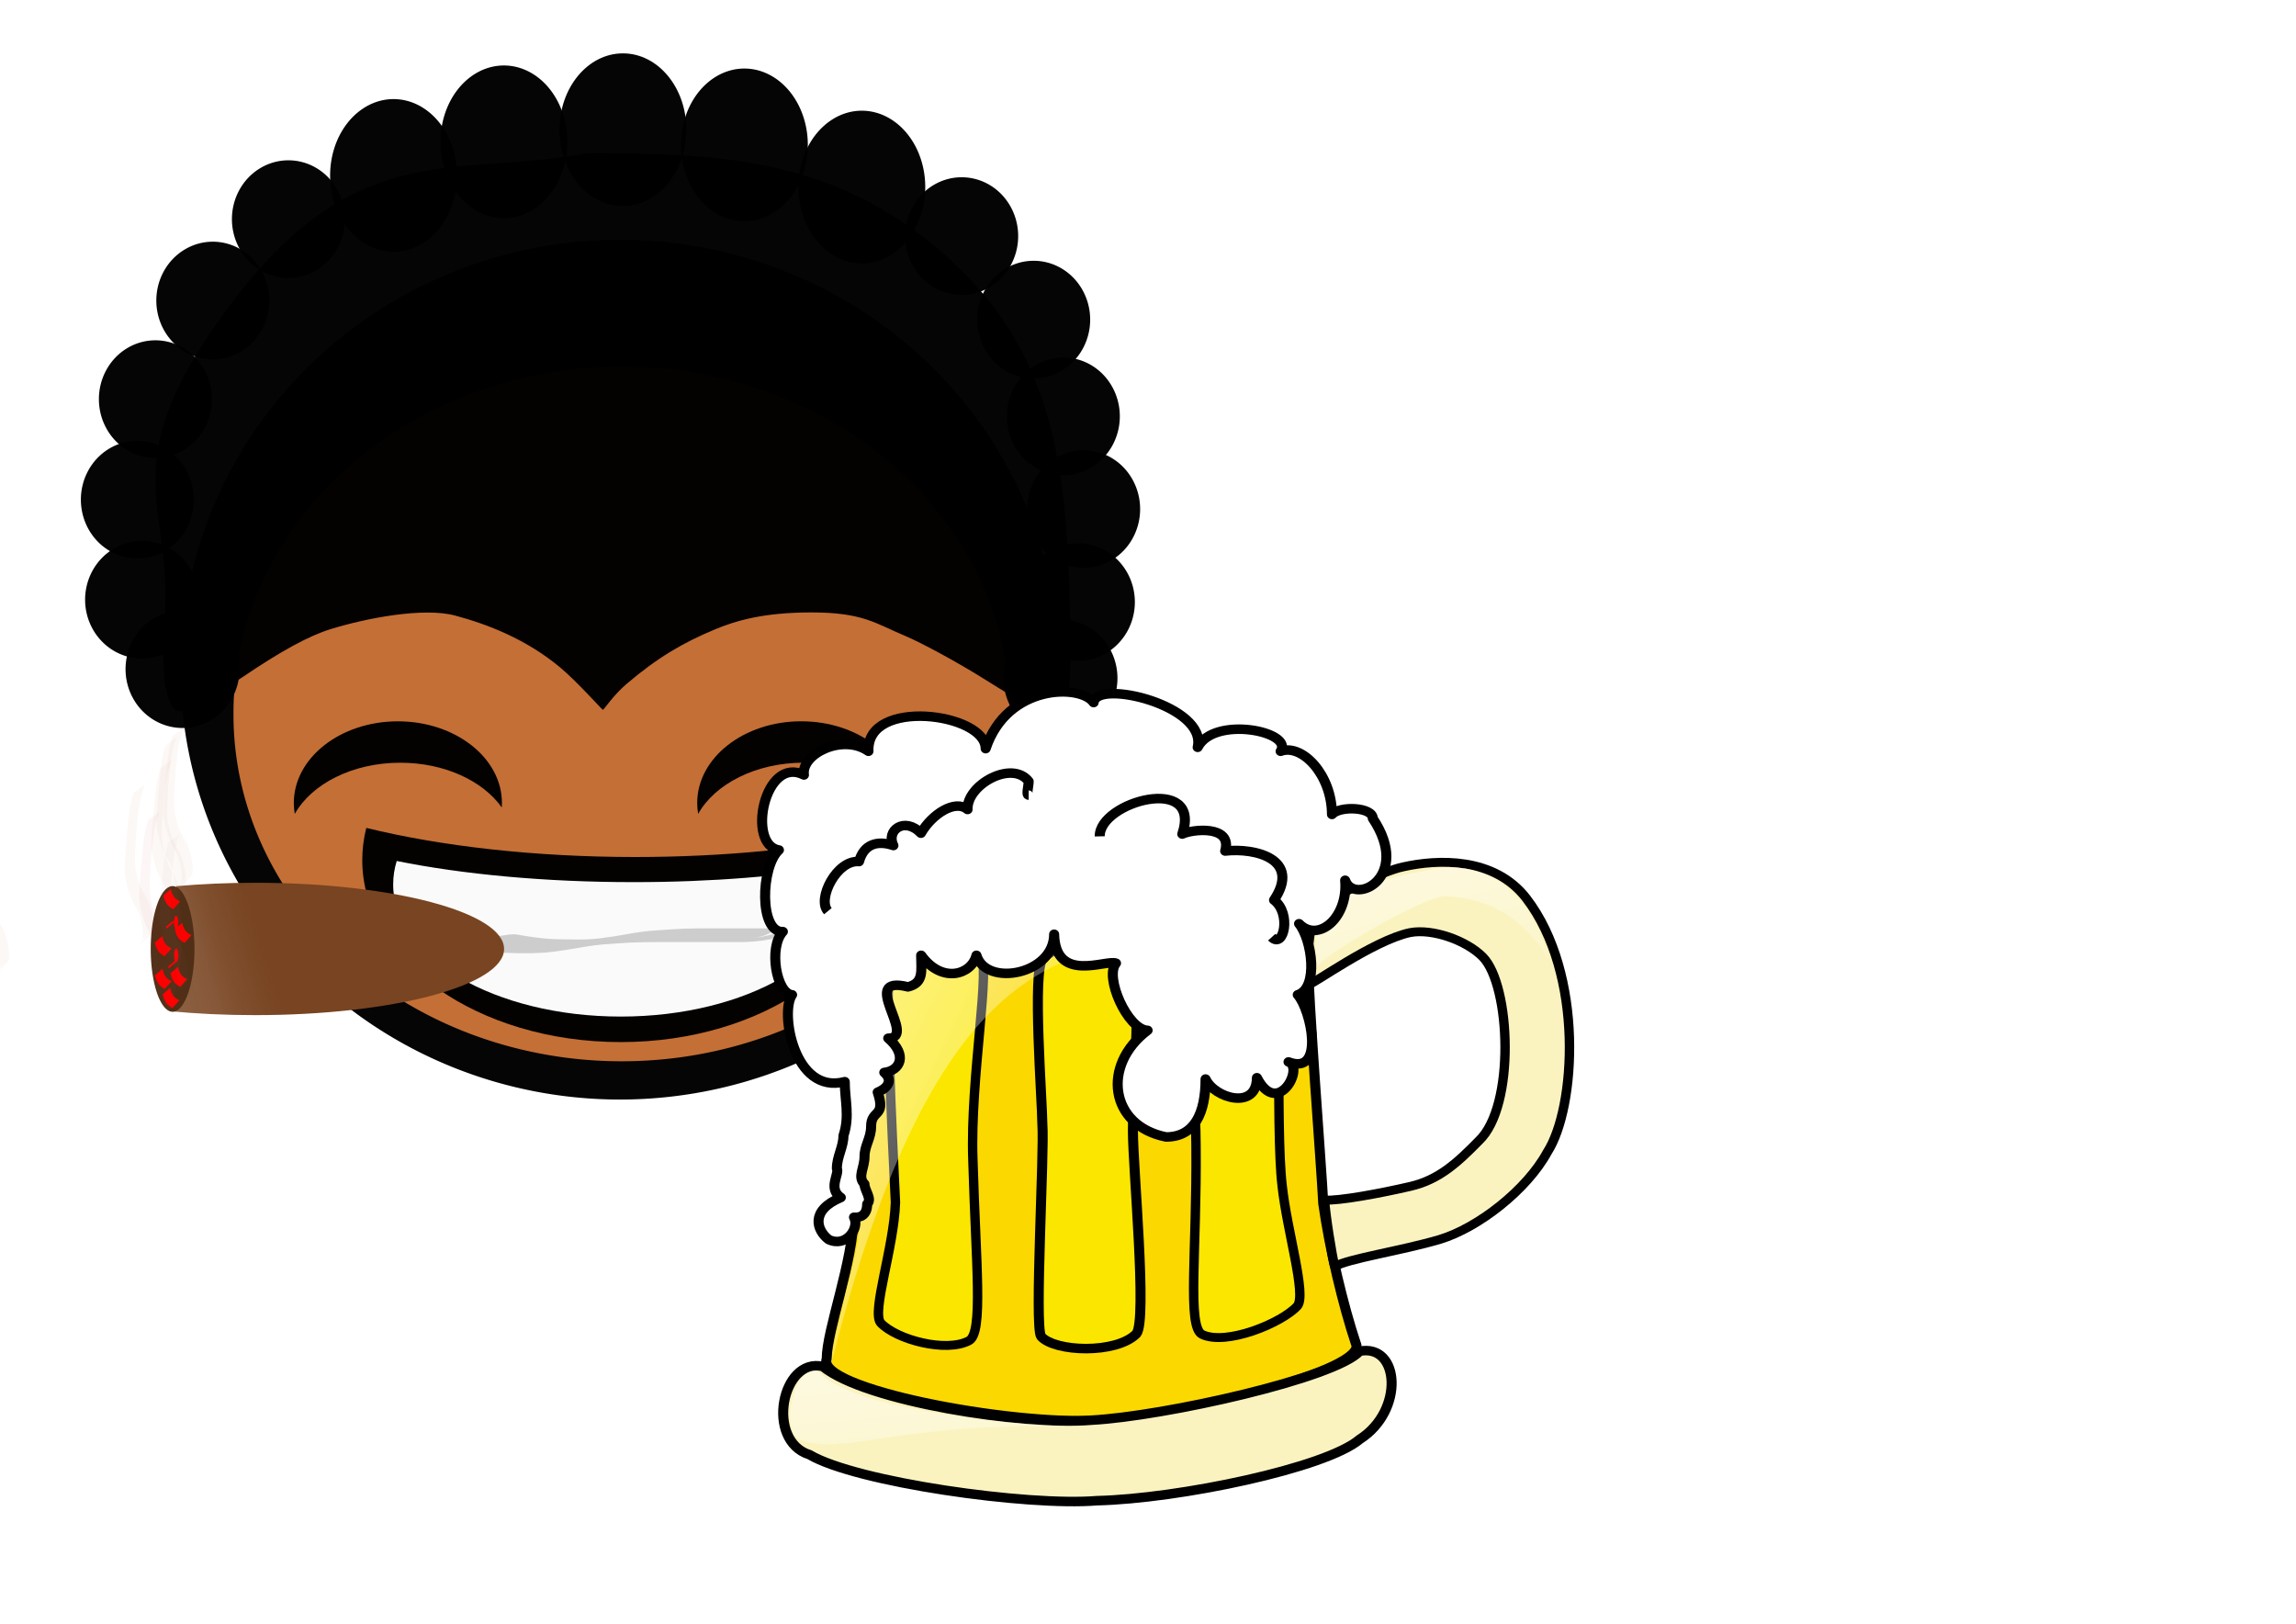 <?xml version="1.0" encoding="UTF-8" standalone="no"?>
<!-- Created with Inkscape (http://www.inkscape.org/) -->

<svg
   xmlns:dc="http://purl.org/dc/elements/1.1/"
   xmlns:cc="http://creativecommons.org/ns#"
   xmlns:rdf="http://www.w3.org/1999/02/22-rdf-syntax-ns#"
   xmlns:svg="http://www.w3.org/2000/svg"
   xmlns="http://www.w3.org/2000/svg"
   xmlns:xlink="http://www.w3.org/1999/xlink"
   xmlns:sodipodi="http://sodipodi.sourceforge.net/DTD/sodipodi-0.dtd"
   xmlns:inkscape="http://www.inkscape.org/namespaces/inkscape"
   width="1052.362"
   height="744.094"
   id="svg2"
   version="1.1"
   inkscape:version="0.47pre4 r22446"
   sodipodi:docname="Black POwer man beer and cigar.svg">
  <defs
     id="defs4">
    <linearGradient
       inkscape:collect="always"
       id="linearGradient4101">
      <stop
         style="stop-color:#784421;stop-opacity:1;"
         offset="0"
         id="stop4103" />
      <stop
         id="stop4113"
         offset="0.266"
         style="stop-color:#784421;stop-opacity:0.937;" />
      <stop
         style="stop-color:#784421;stop-opacity:0.886;"
         offset="0.399"
         id="stop4115" />
      <stop
         id="stop4111"
         offset="0.658"
         style="stop-color:#784421;stop-opacity:0.851;" />
      <stop
         id="stop4109"
         offset="0.937"
         style="stop-color:#784421;stop-opacity:0.62;" />
      <stop
         style="stop-color:#784421;stop-opacity:0;"
         offset="1"
         id="stop4105" />
    </linearGradient>
    <inkscape:perspective
       sodipodi:type="inkscape:persp3d"
       inkscape:vp_x="0 : 526.18109 : 1"
       inkscape:vp_y="0 : 1000 : 0"
       inkscape:vp_z="744.09448 : 526.18109 : 1"
       inkscape:persp3d-origin="372.04724 : 350.78739 : 1"
       id="perspective10" />
    <inkscape:perspective
       sodipodi:type="inkscape:persp3d"
       inkscape:vp_x="0 : 0.5 : 1"
       inkscape:vp_y="0 : 1000 : 0"
       inkscape:vp_z="1 : 0.5 : 1"
       inkscape:persp3d-origin="0.5 : 0.33333333 : 1"
       id="perspective4269" />
    <inkscape:perspective
       sodipodi:type="inkscape:persp3d"
       inkscape:vp_x="0 : 0.5 : 1"
       inkscape:vp_y="0 : 1000 : 0"
       inkscape:vp_z="1 : 0.5 : 1"
       inkscape:persp3d-origin="0.5 : 0.33333333 : 1"
       id="perspective4231-3" />
    <inkscape:perspective
       sodipodi:type="inkscape:persp3d"
       inkscape:vp_x="0 : 0.5 : 1"
       inkscape:vp_y="0 : 1000 : 0"
       inkscape:vp_z="1 : 0.5 : 1"
       inkscape:persp3d-origin="0.5 : 0.33333333 : 1"
       id="perspective4231" />
    <inkscape:perspective
       sodipodi:type="inkscape:persp3d"
       inkscape:vp_x="0 : 0.5 : 1"
       inkscape:vp_y="0 : 1000 : 0"
       inkscape:vp_z="1 : 0.5 : 1"
       inkscape:persp3d-origin="0.5 : 0.33333333 : 1"
       id="perspective4194" />
    <inkscape:perspective
       sodipodi:type="inkscape:persp3d"
       inkscape:vp_x="0 : 0.5 : 1"
       inkscape:vp_y="0 : 1000 : 0"
       inkscape:vp_z="1 : 0.5 : 1"
       inkscape:persp3d-origin="0.5 : 0.33333333 : 1"
       id="perspective4153-0" />
    <inkscape:perspective
       sodipodi:type="inkscape:persp3d"
       inkscape:vp_x="0 : 0.5 : 1"
       inkscape:vp_y="0 : 1000 : 0"
       inkscape:vp_z="1 : 0.5 : 1"
       inkscape:persp3d-origin="0.5 : 0.33333333 : 1"
       id="perspective4153" />
    <inkscape:perspective
       sodipodi:type="inkscape:persp3d"
       inkscape:vp_x="0 : 0.5 : 1"
       inkscape:vp_y="0 : 1000 : 0"
       inkscape:vp_z="1 : 0.5 : 1"
       inkscape:persp3d-origin="0.5 : 0.33333333 : 1"
       id="perspective3727-6" />
    <inkscape:perspective
       sodipodi:type="inkscape:persp3d"
       inkscape:vp_x="0 : 0.5 : 1"
       inkscape:vp_y="0 : 1000 : 0"
       inkscape:vp_z="1 : 0.5 : 1"
       inkscape:persp3d-origin="0.5 : 0.33333333 : 1"
       id="perspective3727-01" />
    <inkscape:perspective
       sodipodi:type="inkscape:persp3d"
       inkscape:vp_x="0 : 0.5 : 1"
       inkscape:vp_y="0 : 1000 : 0"
       inkscape:vp_z="1 : 0.5 : 1"
       inkscape:persp3d-origin="0.5 : 0.33333333 : 1"
       id="perspective3727-4" />
    <inkscape:perspective
       sodipodi:type="inkscape:persp3d"
       inkscape:vp_x="0 : 0.5 : 1"
       inkscape:vp_y="0 : 1000 : 0"
       inkscape:vp_z="1 : 0.5 : 1"
       inkscape:persp3d-origin="0.5 : 0.33333333 : 1"
       id="perspective3727-5" />
    <inkscape:perspective
       sodipodi:type="inkscape:persp3d"
       inkscape:vp_x="0 : 0.5 : 1"
       inkscape:vp_y="0 : 1000 : 0"
       inkscape:vp_z="1 : 0.5 : 1"
       inkscape:persp3d-origin="0.5 : 0.33333333 : 1"
       id="perspective3727-00" />
    <inkscape:perspective
       sodipodi:type="inkscape:persp3d"
       inkscape:vp_x="0 : 0.5 : 1"
       inkscape:vp_y="0 : 1000 : 0"
       inkscape:vp_z="1 : 0.5 : 1"
       inkscape:persp3d-origin="0.5 : 0.33333333 : 1"
       id="perspective3727-15" />
    <inkscape:perspective
       sodipodi:type="inkscape:persp3d"
       inkscape:vp_x="0 : 0.5 : 1"
       inkscape:vp_y="0 : 1000 : 0"
       inkscape:vp_z="1 : 0.5 : 1"
       inkscape:persp3d-origin="0.5 : 0.33333333 : 1"
       id="perspective3727-3" />
    <inkscape:perspective
       sodipodi:type="inkscape:persp3d"
       inkscape:vp_x="0 : 0.5 : 1"
       inkscape:vp_y="0 : 1000 : 0"
       inkscape:vp_z="1 : 0.5 : 1"
       inkscape:persp3d-origin="0.5 : 0.33333333 : 1"
       id="perspective3727-81" />
    <inkscape:perspective
       sodipodi:type="inkscape:persp3d"
       inkscape:vp_x="0 : 0.5 : 1"
       inkscape:vp_y="0 : 1000 : 0"
       inkscape:vp_z="1 : 0.5 : 1"
       inkscape:persp3d-origin="0.5 : 0.33333333 : 1"
       id="perspective3727-2" />
    <inkscape:perspective
       sodipodi:type="inkscape:persp3d"
       inkscape:vp_x="0 : 0.5 : 1"
       inkscape:vp_y="0 : 1000 : 0"
       inkscape:vp_z="1 : 0.5 : 1"
       inkscape:persp3d-origin="0.5 : 0.33333333 : 1"
       id="perspective3727-1" />
    <inkscape:perspective
       sodipodi:type="inkscape:persp3d"
       inkscape:vp_x="0 : 0.5 : 1"
       inkscape:vp_y="0 : 1000 : 0"
       inkscape:vp_z="1 : 0.5 : 1"
       inkscape:persp3d-origin="0.5 : 0.33333333 : 1"
       id="perspective3727-80" />
    <inkscape:perspective
       sodipodi:type="inkscape:persp3d"
       inkscape:vp_x="0 : 0.5 : 1"
       inkscape:vp_y="0 : 1000 : 0"
       inkscape:vp_z="1 : 0.5 : 1"
       inkscape:persp3d-origin="0.5 : 0.33333333 : 1"
       id="perspective3727-0" />
    <inkscape:perspective
       sodipodi:type="inkscape:persp3d"
       inkscape:vp_x="0 : 0.5 : 1"
       inkscape:vp_y="0 : 1000 : 0"
       inkscape:vp_z="1 : 0.5 : 1"
       inkscape:persp3d-origin="0.5 : 0.33333333 : 1"
       id="perspective3727-8" />
    <inkscape:perspective
       sodipodi:type="inkscape:persp3d"
       inkscape:vp_x="0 : 0.5 : 1"
       inkscape:vp_y="0 : 1000 : 0"
       inkscape:vp_z="1 : 0.5 : 1"
       inkscape:persp3d-origin="0.5 : 0.33333333 : 1"
       id="perspective3727" />
    <inkscape:perspective
       sodipodi:type="inkscape:persp3d"
       inkscape:vp_x="0 : 0.5 : 1"
       inkscape:vp_y="0 : 1000 : 0"
       inkscape:vp_z="1 : 0.5 : 1"
       inkscape:persp3d-origin="0.5 : 0.33333333 : 1"
       id="perspective3703" />
    <inkscape:perspective
       sodipodi:type="inkscape:persp3d"
       inkscape:vp_x="0 : 0.5 : 1"
       inkscape:vp_y="0 : 1000 : 0"
       inkscape:vp_z="1 : 0.5 : 1"
       inkscape:persp3d-origin="0.5 : 0.33333333 : 1"
       id="perspective2849" />
    <inkscape:perspective
       sodipodi:type="inkscape:persp3d"
       inkscape:vp_x="0 : 0.5 : 1"
       inkscape:vp_y="0 : 1000 : 0"
       inkscape:vp_z="1 : 0.5 : 1"
       inkscape:persp3d-origin="0.5 : 0.33333333 : 1"
       id="perspective2824" />
    <inkscape:perspective
       id="perspective10-1"
       inkscape:persp3d-origin="372.04724 : 350.78739 : 1"
       inkscape:vp_z="744.09448 : 526.18109 : 1"
       inkscape:vp_y="0 : 1000 : 0"
       inkscape:vp_x="0 : 526.18109 : 1"
       sodipodi:type="inkscape:persp3d" />
    <inkscape:perspective
       id="perspective2907"
       inkscape:persp3d-origin="0.5 : 0.33333333 : 1"
       inkscape:vp_z="1 : 0.5 : 1"
       inkscape:vp_y="0 : 1000 : 0"
       inkscape:vp_x="0 : 0.5 : 1"
       sodipodi:type="inkscape:persp3d" />
    <inkscape:perspective
       id="perspective2907-2"
       inkscape:persp3d-origin="0.5 : 0.33333333 : 1"
       inkscape:vp_z="1 : 0.5 : 1"
       inkscape:vp_y="0 : 1000 : 0"
       inkscape:vp_x="0 : 0.5 : 1"
       sodipodi:type="inkscape:persp3d" />
    <linearGradient
       gradientUnits="userSpaceOnUse"
       gradientTransform="matrix(7.048,0,0,3.104,520.457,-554.739)"
       y2="80.909"
       y1="55.988"
       xlink:href="#linearGradient835"
       x2="87.074"
       x1="70.063"
       id="linearGradient842" />
    <linearGradient
       gradientUnits="userSpaceOnUse"
       gradientTransform="matrix(9.011,0,0,2.428,520.457,-554.739)"
       y2="241.091"
       y1="208.043"
       xlink:href="#linearGradient835"
       x2="28.179"
       x1="17.402"
       id="linearGradient840" />
    <linearGradient
       gradientUnits="userSpaceOnUse"
       gradientTransform="matrix(3.576,0,0,6.118,520.457,-554.739)"
       y2="62.299"
       y1="33.61"
       xlink:href="#linearGradient835"
       x2="95.689"
       x1="59.099"
       id="linearGradient838" />
    <linearGradient
       id="linearGradient835">
      <stop
         style="stop-color:#ffffff;stop-opacity:0.5;"
         offset="0"
         id="stop836" />
      <stop
         style="stop-color:#ffffff;stop-opacity:0.1;"
         offset="1"
         id="stop837" />
    </linearGradient>
    <inkscape:perspective
       id="perspective2977"
       inkscape:persp3d-origin="57.5 : 38.333333 : 1"
       inkscape:vp_z="115 : 57.5 : 1"
       inkscape:vp_y="0 : 1000 : 0"
       inkscape:vp_x="0 : 57.5 : 1"
       sodipodi:type="inkscape:persp3d" />
    <inkscape:perspective
       id="perspective3864"
       inkscape:persp3d-origin="0.5 : 0.33333333 : 1"
       inkscape:vp_z="1 : 0.5 : 1"
       inkscape:vp_y="0 : 1000 : 0"
       inkscape:vp_x="0 : 0.5 : 1"
       sodipodi:type="inkscape:persp3d" />
    <inkscape:perspective
       id="perspective3910"
       inkscape:persp3d-origin="0.5 : 0.33333333 : 1"
       inkscape:vp_z="1 : 0.5 : 1"
       inkscape:vp_y="0 : 1000 : 0"
       inkscape:vp_x="0 : 0.5 : 1"
       sodipodi:type="inkscape:persp3d" />
    <inkscape:perspective
       id="perspective3910-9"
       inkscape:persp3d-origin="0.5 : 0.33333333 : 1"
       inkscape:vp_z="1 : 0.5 : 1"
       inkscape:vp_y="0 : 1000 : 0"
       inkscape:vp_x="0 : 0.5 : 1"
       sodipodi:type="inkscape:persp3d" />
    <inkscape:perspective
       id="perspective3910-8"
       inkscape:persp3d-origin="0.5 : 0.33333333 : 1"
       inkscape:vp_z="1 : 0.5 : 1"
       inkscape:vp_y="0 : 1000 : 0"
       inkscape:vp_x="0 : 0.5 : 1"
       sodipodi:type="inkscape:persp3d" />
    <inkscape:perspective
       id="perspective3910-82"
       inkscape:persp3d-origin="0.5 : 0.33333333 : 1"
       inkscape:vp_z="1 : 0.5 : 1"
       inkscape:vp_y="0 : 1000 : 0"
       inkscape:vp_x="0 : 0.5 : 1"
       sodipodi:type="inkscape:persp3d" />
    <filter
       inkscape:collect="always"
       id="filter4057"
       x="-0.524"
       width="2.048"
       y="-0.699"
       height="2.398"
       color-interpolation-filters="sRGB">
      <feGaussianBlur
         inkscape:collect="always"
         stdDeviation="6.454"
         id="feGaussianBlur4059" />
    </filter>
    <filter
       inkscape:collect="always"
       id="filter4061"
       x="-0.524"
       width="2.048"
       y="-0.699"
       height="2.398"
       color-interpolation-filters="sRGB">
      <feGaussianBlur
         inkscape:collect="always"
         stdDeviation="6.454"
         id="feGaussianBlur4063" />
    </filter>
    <filter
       inkscape:collect="always"
       id="filter4065"
       x="-0.524"
       width="2.048"
       y="-0.699"
       height="2.398"
       color-interpolation-filters="sRGB">
      <feGaussianBlur
         inkscape:collect="always"
         stdDeviation="6.454"
         id="feGaussianBlur4067" />
    </filter>
    <filter
       inkscape:collect="always"
       id="filter4069"
       x="-0.524"
       width="2.048"
       y="-0.699"
       height="2.398"
       color-interpolation-filters="sRGB">
      <feGaussianBlur
         inkscape:collect="always"
         stdDeviation="6.454"
         id="feGaussianBlur4071" />
    </filter>
    <filter
       inkscape:collect="always"
       id="filter4073"
       x="-2.044"
       width="5.089"
       y="-1.022"
       height="3.044"
       color-interpolation-filters="sRGB">
      <feGaussianBlur
         inkscape:collect="always"
         stdDeviation="6.454"
         id="feGaussianBlur4075" />
    </filter>
    <filter
       inkscape:collect="always"
       id="filter4077"
       x="-0.524"
       width="2.048"
       y="-0.699"
       height="2.398"
       color-interpolation-filters="sRGB">
      <feGaussianBlur
         inkscape:collect="always"
         stdDeviation="6.454"
         id="feGaussianBlur4079" />
    </filter>
    <filter
       inkscape:collect="always"
       id="filter4081"
       x="-1.141"
       width="3.282"
       y="-1.656"
       height="4.312"
       color-interpolation-filters="sRGB">
      <feGaussianBlur
         inkscape:collect="always"
         stdDeviation="6.454"
         id="feGaussianBlur4083" />
    </filter>
    <filter
       inkscape:collect="always"
       id="filter4085"
       x="-2.044"
       width="5.089"
       y="-1.022"
       height="3.044"
       color-interpolation-filters="sRGB">
      <feGaussianBlur
         inkscape:collect="always"
         stdDeviation="6.454"
         id="feGaussianBlur4087" />
    </filter>
    <filter
       inkscape:collect="always"
       id="filter4089"
       x="-0.524"
       width="2.048"
       y="-0.699"
       height="2.398"
       color-interpolation-filters="sRGB">
      <feGaussianBlur
         inkscape:collect="always"
         stdDeviation="6.454"
         id="feGaussianBlur4091" />
    </filter>
    <filter
       inkscape:collect="always"
       id="filter4093"
       x="-1.141"
       width="3.282"
       y="-1.656"
       height="4.312"
       color-interpolation-filters="sRGB">
      <feGaussianBlur
         inkscape:collect="always"
         stdDeviation="6.454"
         id="feGaussianBlur4095" />
    </filter>
    <filter
       inkscape:collect="always"
       id="filter4097"
       x="-0.255"
       width="1.509"
       y="-0.089"
       height="1.177"
       color-interpolation-filters="sRGB">
      <feGaussianBlur
         inkscape:collect="always"
         stdDeviation="4.181"
         id="feGaussianBlur4099" />
    </filter>
    <linearGradient
       inkscape:collect="always"
       xlink:href="#linearGradient4101"
       id="linearGradient4107"
       x1="-772.857"
       y1="589.505"
       x2="-1014.286"
       y2="708.076"
       gradientUnits="userSpaceOnUse"
       gradientTransform="matrix(0.261,0,0,0.416,321.821,494.63)" />
    <filter
       inkscape:collect="always"
       id="filter4179"
       x="-0.675"
       width="2.351"
       y="-0.194"
       height="1.389"
       color-interpolation-filters="sRGB">
      <feGaussianBlur
         inkscape:collect="always"
         stdDeviation="14.353"
         id="feGaussianBlur4181" />
    </filter>
    <inkscape:perspective
       id="perspective4191"
       inkscape:persp3d-origin="0.5 : 0.33333333 : 1"
       inkscape:vp_z="1 : 0.5 : 1"
       inkscape:vp_y="0 : 1000 : 0"
       inkscape:vp_x="0 : 0.5 : 1"
       sodipodi:type="inkscape:persp3d" />
    <filter
       color-interpolation-filters="sRGB"
       inkscape:collect="always"
       id="filter4179-2"
       x="-0.675"
       width="2.351"
       y="-0.194"
       height="1.389">
      <feGaussianBlur
         inkscape:collect="always"
         stdDeviation="14.353"
         id="feGaussianBlur4181-2" />
    </filter>
    <inkscape:perspective
       id="perspective4191-6"
       inkscape:persp3d-origin="0.5 : 0.33333333 : 1"
       inkscape:vp_z="1 : 0.5 : 1"
       inkscape:vp_y="0 : 1000 : 0"
       inkscape:vp_x="0 : 0.5 : 1"
       sodipodi:type="inkscape:persp3d" />
    <filter
       color-interpolation-filters="sRGB"
       inkscape:collect="always"
       id="filter4179-21"
       x="-0.675"
       width="2.351"
       y="-0.194"
       height="1.389">
      <feGaussianBlur
         inkscape:collect="always"
         stdDeviation="14.353"
         id="feGaussianBlur4181-8" />
    </filter>
    <inkscape:perspective
       id="perspective4191-3"
       inkscape:persp3d-origin="0.5 : 0.33333333 : 1"
       inkscape:vp_z="1 : 0.5 : 1"
       inkscape:vp_y="0 : 1000 : 0"
       inkscape:vp_x="0 : 0.5 : 1"
       sodipodi:type="inkscape:persp3d" />
    <filter
       color-interpolation-filters="sRGB"
       inkscape:collect="always"
       id="filter4179-0"
       x="-0.675"
       width="2.351"
       y="-0.194"
       height="1.389">
      <feGaussianBlur
         inkscape:collect="always"
         stdDeviation="14.353"
         id="feGaussianBlur4181-7" />
    </filter>
    <inkscape:perspective
       id="perspective4191-2"
       inkscape:persp3d-origin="0.5 : 0.33333333 : 1"
       inkscape:vp_z="1 : 0.5 : 1"
       inkscape:vp_y="0 : 1000 : 0"
       inkscape:vp_x="0 : 0.5 : 1"
       sodipodi:type="inkscape:persp3d" />
    <filter
       color-interpolation-filters="sRGB"
       inkscape:collect="always"
       id="filter4179-1"
       x="-0.675"
       width="2.351"
       y="-0.194"
       height="1.389">
      <feGaussianBlur
         inkscape:collect="always"
         stdDeviation="14.353"
         id="feGaussianBlur4181-4" />
    </filter>
    <inkscape:perspective
       id="perspective4191-36"
       inkscape:persp3d-origin="0.5 : 0.33333333 : 1"
       inkscape:vp_z="1 : 0.5 : 1"
       inkscape:vp_y="0 : 1000 : 0"
       inkscape:vp_x="0 : 0.5 : 1"
       sodipodi:type="inkscape:persp3d" />
    <filter
       color-interpolation-filters="sRGB"
       inkscape:collect="always"
       id="filter4179-3"
       x="-0.675"
       width="2.351"
       y="-0.194"
       height="1.389">
      <feGaussianBlur
         inkscape:collect="always"
         stdDeviation="14.353"
         id="feGaussianBlur4181-86" />
    </filter>
    <inkscape:perspective
       id="perspective4191-65"
       inkscape:persp3d-origin="0.5 : 0.33333333 : 1"
       inkscape:vp_z="1 : 0.5 : 1"
       inkscape:vp_y="0 : 1000 : 0"
       inkscape:vp_x="0 : 0.5 : 1"
       sodipodi:type="inkscape:persp3d" />
    <filter
       color-interpolation-filters="sRGB"
       inkscape:collect="always"
       id="filter4179-6"
       x="-0.675"
       width="2.351"
       y="-0.194"
       height="1.389">
      <feGaussianBlur
         inkscape:collect="always"
         stdDeviation="14.353"
         id="feGaussianBlur4181-80" />
    </filter>
    <inkscape:perspective
       id="perspective4191-7"
       inkscape:persp3d-origin="0.5 : 0.33333333 : 1"
       inkscape:vp_z="1 : 0.5 : 1"
       inkscape:vp_y="0 : 1000 : 0"
       inkscape:vp_x="0 : 0.5 : 1"
       sodipodi:type="inkscape:persp3d" />
    <filter
       inkscape:collect="always"
       id="filter4325"
       x="-0.702"
       width="2.405"
       y="-0.202"
       height="1.404"
       color-interpolation-filters="sRGB">
      <feGaussianBlur
         inkscape:collect="always"
         stdDeviation="14.927"
         id="feGaussianBlur4327" />
    </filter>
  </defs>
  <sodipodi:namedview
     id="base"
     pagecolor="#ffffff"
     bordercolor="#666666"
     borderopacity="1.0"
     inkscape:pageopacity="0.0"
     inkscape:pageshadow="2"
     inkscape:zoom="0.35"
     inkscape:cx="264.94213"
     inkscape:cy="480.78205"
     inkscape:document-units="px"
     inkscape:current-layer="layer1"
     showgrid="false"
     inkscape:object-nodes="true"
     inkscape:window-width="1440"
     inkscape:window-height="826"
     inkscape:window-x="0"
     inkscape:window-y="25"
     inkscape:window-maximized="1" />
  <g
     inkscape:label="Camada 1"
     inkscape:groupmode="layer"
     id="layer1"
     transform="translate(0,-308.268)">
    <path
       sodipodi:type="arc"
       style="fill:#000000;fill-opacity:0.979;fill-rule:evenodd;stroke:none"
       id="path2830"
       sodipodi:cx="458.57144"
       sodipodi:cy="688.07648"
       sodipodi:rx="278.57144"
       sodipodi:ry="281.42856"
       d="m 737.143,688.076 a 278.571,281.429 0 1 1 -557.143,0 278.571,281.429 0 1 1 557.143,0 z"
       transform="matrix(0.723,0,0,0.7,-47.388,133.5)"
       inkscape:export-filename="/home/kakinho/path4289.png"
       inkscape:export-xdpi="90"
       inkscape:export-ydpi="90" />
    <path
       sodipodi:type="arc"
       style="fill:#c87137;fill-opacity:0.979;fill-rule:evenodd;stroke:none"
       id="path2832"
       sodipodi:cx="-801.42859"
       sodipodi:cy="623.79077"
       sodipodi:rx="204.28572"
       sodipodi:ry="205.71428"
       d="m -597.143,623.791 a 204.286,205.714 0 1 1 -408.571,0 204.286,205.714 0 1 1 408.571,0 z"
       transform="matrix(0.871,0,0,0.772,982.994,153.893)"
       inkscape:export-filename="/home/kakinho/path4289.png"
       inkscape:export-xdpi="90"
       inkscape:export-ydpi="90" />
    <path
       style="fill:#000000;fill-opacity:0.979;fill-rule:evenodd;stroke:none"
       d="m 256.803,614.189 c -15.537,-12.997 -33.368,-19.868 -48.205,-23.829 -14.465,-3.862 -40.561,1.114 -57.135,6.242 -9.923,3.07 -22.751,10.072 -40.529,22.122 -28.864,19.564 -31.631,19.934 -34.996,4.669 -1.026,-4.655 -1.333,-17.723 -0.683,-29.041 5.249,-56.028 -26.741,-71.567 32.287,-149.033 57.173,-75.032 103.886,-55.626 161.655,-66.882 59.291,0.549 119.518,-0.127 175.208,57.601 44.809,46.449 44.828,106.88 46.252,163.104 0.147,43.293 -1.501,44.146 -39.392,20.393 -12.205,-7.652 -28.75,-16.66 -36.765,-20.018 -13.248,-5.551 -19.041,-10.603 -42.633,-10.591 -21.91,0.011 -34.593,3.761 -44.298,7.825 -14.476,6.062 -25.977,12.696 -40.39,24.943 -6.137,5.215 -10.436,11.929 -10.841,11.865 -0.405,-0.063 -11.805,-12.903 -19.536,-19.371 z"
       id="path3693"
       sodipodi:nodetypes="csssscscscssssssc"
       inkscape:export-filename="/home/kakinho/path4289.png"
       inkscape:export-xdpi="90"
       inkscape:export-ydpi="90" />
    <path
       sodipodi:type="arc"
       style="fill:#000000;fill-opacity:0.979;fill-rule:evenodd;stroke:none"
       id="path3717"
       sodipodi:cx="-1278.5714"
       sodipodi:cy="450.93362"
       sodipodi:rx="32.857143"
       sodipodi:ry="35.714287"
       d="m -1245.714,450.934 a 32.857,35.714 0 1 1 -65.714,0 32.857,35.714 0 1 1 65.714,0 z"
       transform="matrix(0.795,0,0,0.755,1081.593,242.639)"
       inkscape:export-filename="/home/kakinho/path4289.png"
       inkscape:export-xdpi="90"
       inkscape:export-ydpi="90" />
    <path
       transform="matrix(0.788,0,0,0.755,1070.475,196.784)"
       sodipodi:type="arc"
       style="fill:#000000;fill-opacity:0.979;fill-rule:evenodd;stroke:none"
       id="path3717-8"
       sodipodi:cx="-1278.5714"
       sodipodi:cy="450.93362"
       sodipodi:rx="32.857143"
       sodipodi:ry="35.714287"
       d="m -1245.714,450.934 a 32.857,35.714 0 1 1 -65.714,0 32.857,35.714 0 1 1 65.714,0 z"
       inkscape:export-filename="/home/kakinho/path4289.png"
       inkscape:export-xdpi="90"
       inkscape:export-ydpi="90" />
    <path
       transform="matrix(0.788,0,0,0.755,1078.735,150.73)"
       sodipodi:type="arc"
       style="fill:#000000;fill-opacity:0.979;fill-rule:evenodd;stroke:none"
       id="path3717-9"
       sodipodi:cx="-1278.5714"
       sodipodi:cy="450.93362"
       sodipodi:rx="32.857143"
       sodipodi:ry="35.714287"
       d="m -1245.714,450.934 a 32.857,35.714 0 1 1 -65.714,0 32.857,35.714 0 1 1 65.714,0 z"
       inkscape:export-filename="/home/kakinho/path4289.png"
       inkscape:export-xdpi="90"
       inkscape:export-ydpi="90" />
    <path
       transform="matrix(0.788,0,0,0.755,1105.056,105.544)"
       sodipodi:type="arc"
       style="fill:#000000;fill-opacity:0.979;fill-rule:evenodd;stroke:none"
       id="path3717-7"
       sodipodi:cx="-1278.5714"
       sodipodi:cy="450.93362"
       sodipodi:rx="32.857143"
       sodipodi:ry="35.714287"
       d="m -1245.714,450.934 a 32.857,35.714 0 1 1 -65.714,0 32.857,35.714 0 1 1 65.714,0 z"
       inkscape:export-filename="/home/kakinho/path4289.png"
       inkscape:export-xdpi="90"
       inkscape:export-ydpi="90" />
    <path
       transform="matrix(0.788,0,0,0.755,1139.708,68.241)"
       sodipodi:type="arc"
       style="fill:#000000;fill-opacity:0.979;fill-rule:evenodd;stroke:none"
       id="path3717-3"
       sodipodi:cx="-1278.5714"
       sodipodi:cy="450.93362"
       sodipodi:rx="32.857143"
       sodipodi:ry="35.714287"
       d="m -1245.714,450.934 a 32.857,35.714 0 1 1 -65.714,0 32.857,35.714 0 1 1 65.714,0 z"
       inkscape:export-filename="/home/kakinho/path4289.png"
       inkscape:export-xdpi="90"
       inkscape:export-ydpi="90" />
    <path
       transform="matrix(0.885,0,0,0.98,1311.923,-53.237)"
       sodipodi:type="arc"
       style="fill:#000000;fill-opacity:0.979;fill-rule:evenodd;stroke:none"
       id="path3717-0"
       sodipodi:cx="-1278.5714"
       sodipodi:cy="450.93362"
       sodipodi:rx="32.857143"
       sodipodi:ry="35.714287"
       d="m -1245.714,450.934 a 32.857,35.714 0 1 1 -65.714,0 32.857,35.714 0 1 1 65.714,0 z"
       inkscape:export-filename="/home/kakinho/path4289.png"
       inkscape:export-xdpi="90"
       inkscape:export-ydpi="90" />
    <path
       transform="matrix(0.885,0,0,0.98,1362.501,-68.637)"
       sodipodi:type="arc"
       style="fill:#000000;fill-opacity:0.979;fill-rule:evenodd;stroke:none"
       id="path3717-4"
       sodipodi:cx="-1278.5714"
       sodipodi:cy="450.93362"
       sodipodi:rx="32.857143"
       sodipodi:ry="35.714287"
       d="m -1245.714,450.934 a 32.857,35.714 0 1 1 -65.714,0 32.857,35.714 0 1 1 65.714,0 z"
       inkscape:export-filename="/home/kakinho/path4289.png"
       inkscape:export-xdpi="90"
       inkscape:export-ydpi="90" />
    <a
       id="a3921"
       transform="matrix(0.885,0,0,0.98,1167.989,179.206)"
       style="stroke:none"
       inkscape:export-filename="/home/kakinho/path4289.png"
       inkscape:export-xdpi="90"
       inkscape:export-ydpi="90">
      <path
         d="m -1245.714,450.934 c 0,19.724 -14.711,35.714 -32.857,35.714 -18.146,0 -32.857,-15.99 -32.857,-35.714 0,-19.724 14.711,-35.714 32.857,-35.714 18.146,0 32.857,15.99 32.857,35.714 z"
         sodipodi:ry="35.714287"
         sodipodi:rx="32.857143"
         sodipodi:cy="450.93362"
         sodipodi:cx="-1278.5714"
         id="path3717-77"
         style="fill:#000000;fill-opacity:0.979;fill-rule:evenodd;stroke:none"
         sodipodi:type="arc"
         transform="translate(281.429,-258.571)" />
    </a>
    <path
       transform="matrix(0.885,0,0,0.98,1472.718,-67.235)"
       sodipodi:type="arc"
       style="fill:#000000;fill-opacity:0.979;fill-rule:evenodd;stroke:none"
       id="path3717-00"
       sodipodi:cx="-1278.5714"
       sodipodi:cy="450.93362"
       sodipodi:rx="32.857143"
       sodipodi:ry="35.714287"
       d="m -1245.714,450.934 a 32.857,35.714 0 1 1 -65.714,0 32.857,35.714 0 1 1 65.714,0 z"
       inkscape:export-filename="/home/kakinho/path4289.png"
       inkscape:export-xdpi="90"
       inkscape:export-ydpi="90" />
    <path
       transform="matrix(0.885,0,0,0.98,1526.541,-47.913)"
       sodipodi:type="arc"
       style="fill:#000000;fill-opacity:0.979;fill-rule:evenodd;stroke:none"
       id="path3717-80"
       sodipodi:cx="-1278.5714"
       sodipodi:cy="450.93362"
       sodipodi:rx="32.857143"
       sodipodi:ry="35.714287"
       d="m -1245.714,450.934 a 32.857,35.714 0 1 1 -65.714,0 32.857,35.714 0 1 1 65.714,0 z"
       inkscape:export-filename="/home/kakinho/path4289.png"
       inkscape:export-xdpi="90"
       inkscape:export-ydpi="90" />
    <path
       transform="matrix(0.788,0,0,0.755,1448.295,76.007)"
       sodipodi:type="arc"
       style="fill:#000000;fill-opacity:0.979;fill-rule:evenodd;stroke:none"
       id="path3717-47"
       sodipodi:cx="-1278.5714"
       sodipodi:cy="450.93362"
       sodipodi:rx="32.857143"
       sodipodi:ry="35.714287"
       d="m -1245.714,450.934 a 32.857,35.714 0 1 1 -65.714,0 32.857,35.714 0 1 1 65.714,0 z"
       inkscape:export-filename="/home/kakinho/path4289.png"
       inkscape:export-xdpi="90"
       inkscape:export-ydpi="90" />
    <path
       transform="matrix(0.788,0,0,0.755,1481.294,114.283)"
       sodipodi:type="arc"
       style="fill:#000000;fill-opacity:0.979;fill-rule:evenodd;stroke:none"
       id="path3717-31"
       sodipodi:cx="-1278.5714"
       sodipodi:cy="450.93362"
       sodipodi:rx="32.857143"
       sodipodi:ry="35.714287"
       d="m -1245.714,450.934 a 32.857,35.714 0 1 1 -65.714,0 32.857,35.714 0 1 1 65.714,0 z"
       inkscape:export-filename="/home/kakinho/path4289.png"
       inkscape:export-xdpi="90"
       inkscape:export-ydpi="90" />
    <path
       transform="matrix(0.788,0,0,0.755,1494.887,158.601)"
       sodipodi:type="arc"
       style="fill:#000000;fill-opacity:0.979;fill-rule:evenodd;stroke:none"
       id="path3717-2"
       sodipodi:cx="-1278.5714"
       sodipodi:cy="450.93362"
       sodipodi:rx="32.857143"
       sodipodi:ry="35.714287"
       d="m -1245.714,450.934 a 32.857,35.714 0 1 1 -65.714,0 32.857,35.714 0 1 1 65.714,0 z"
       inkscape:export-filename="/home/kakinho/path4289.png"
       inkscape:export-xdpi="90"
       inkscape:export-ydpi="90" />
    <path
       transform="matrix(0.788,0,0,0.755,1504.195,201.098)"
       sodipodi:type="arc"
       style="fill:#000000;fill-opacity:0.979;fill-rule:evenodd;stroke:none"
       id="path3717-30"
       sodipodi:cx="-1278.5714"
       sodipodi:cy="450.93362"
       sodipodi:rx="32.857143"
       sodipodi:ry="35.714287"
       d="m -1245.714,450.934 a 32.857,35.714 0 1 1 -65.714,0 32.857,35.714 0 1 1 65.714,0 z"
       inkscape:export-filename="/home/kakinho/path4289.png"
       inkscape:export-xdpi="90"
       inkscape:export-ydpi="90" />
    <path
       transform="matrix(0.795,0,0,0.755,1510.501,243.718)"
       sodipodi:type="arc"
       style="fill:#000000;fill-opacity:0.979;fill-rule:evenodd;stroke:none"
       id="path3717-6"
       sodipodi:cx="-1278.5714"
       sodipodi:cy="450.93362"
       sodipodi:rx="32.857143"
       sodipodi:ry="35.714287"
       d="m -1245.714,450.934 a 32.857,35.714 0 1 1 -65.714,0 32.857,35.714 0 1 1 65.714,0 z"
       inkscape:export-filename="/home/kakinho/path4289.png"
       inkscape:export-xdpi="90"
       inkscape:export-ydpi="90" />
    <path
       sodipodi:type="arc"
       style="fill:#000000;fill-opacity:0.979;fill-rule:evenodd;stroke:none"
       id="path3717-98"
       sodipodi:cx="-1278.5714"
       sodipodi:cy="450.93362"
       sodipodi:rx="32.857143"
       sodipodi:ry="35.714287"
       d="m -1245.714,450.934 a 32.857,35.714 0 1 1 -65.714,0 32.857,35.714 0 1 1 65.714,0 z"
       transform="matrix(0.795,0,0,0.755,1100.132,274.467)"
       inkscape:export-filename="/home/kakinho/path4289.png"
       inkscape:export-xdpi="90"
       inkscape:export-ydpi="90" />
    <path
       sodipodi:type="arc"
       style="fill:#000000;fill-opacity:0.979;fill-rule:evenodd;stroke:none"
       id="path3717-315"
       sodipodi:cx="-1278.5714"
       sodipodi:cy="450.93362"
       sodipodi:rx="32.857143"
       sodipodi:ry="35.714287"
       d="m -1245.714,450.934 a 32.857,35.714 0 1 1 -65.714,0 32.857,35.714 0 1 1 65.714,0 z"
       transform="matrix(0.795,0,0,0.755,1502.525,278.594)"
       inkscape:export-filename="/home/kakinho/path4289.png"
       inkscape:export-xdpi="90"
       inkscape:export-ydpi="90" />
    <path
       style="fill:#000000;fill-opacity:0.979;fill-rule:evenodd;stroke:none"
       d="m 182.365,638.824 c -26.341,0 -47.699,16.767 -47.699,37.455 0,1.689 0.162,3.356 0.438,4.985 7.722,-13.754 26.472,-23.461 48.391,-23.461 20.308,0 37.882,8.346 46.5,20.509 0.046,-0.674 0.069,-1.351 0.069,-2.033 0,-20.688 -21.358,-37.455 -47.699,-37.455 z"
       id="path4184-4"
       inkscape:export-filename="/home/kakinho/path4289.png"
       inkscape:export-xdpi="90"
       inkscape:export-ydpi="90" />
    <path
       style="fill:#000000;fill-opacity:0.979;fill-rule:evenodd;stroke:none"
       d="m 367.256,638.809 c -26.341,0 -47.699,16.767 -47.699,37.455 0,1.689 0.162,3.356 0.438,4.985 7.722,-13.754 26.472,-23.461 48.391,-23.461 20.308,0 37.882,8.346 46.5,20.509 0.046,-0.674 0.069,-1.351 0.069,-2.033 0,-20.688 -21.358,-37.455 -47.699,-37.455 z"
       id="path4184-0"
       inkscape:export-filename="/home/kakinho/path4289.png"
       inkscape:export-xdpi="90"
       inkscape:export-ydpi="90" />
    <path
       style="fill:#000000;fill-opacity:0.979;fill-rule:evenodd;stroke:none"
       d="m 167.883,687.672 c -1.213,4.785 -1.844,9.728 -1.844,14.759 0,46.061 53.035,83.394 118.476,83.394 65.441,0 118.499,-37.333 118.499,-83.394 0,-4.038 -0.411,-8.01 -1.199,-11.895 -31.871,6.623 -69.836,10.473 -110.591,10.473 -46.345,0 -89.071,-4.963 -123.34,-13.338 z"
       id="path4254"
       inkscape:export-filename="/home/kakinho/path4289.png"
       inkscape:export-xdpi="90"
       inkscape:export-ydpi="90" />
    <path
       style="fill:#ffffff;fill-opacity:0.979;fill-rule:evenodd;stroke:none"
       d="m 181.832,702.836 c -1.068,3.476 -1.624,7.066 -1.624,10.72 0,33.457 46.697,60.574 104.318,60.574 57.621,0 104.338,-27.117 104.338,-60.574 0,-2.933 -0.362,-5.818 -1.056,-8.64 -28.062,4.81 -61.491,7.608 -97.376,7.608 -40.807,0 -78.427,-3.605 -108.601,-9.688 z"
       id="path4254-4"
       inkscape:export-filename="/home/kakinho/path4289.png"
       inkscape:export-xdpi="90"
       inkscape:export-ydpi="90" />
    <path
       style="fill:#cccccc;fill-opacity:0.979;fill-rule:evenodd;stroke:none"
       id="path4289"
       d="m 203.342,731.575 c 0.585,1.699 8.556,1.33 10.456,2.907 2.42,1.561 8.54,1.072 12.003,2.393 3.173,1.156 7.221,-1.013 11.354,-0.307 4.009,0.75 8.301,1.358 12.695,1.8 4.133,0.359 8.414,0.396 12.656,0.425 4.342,0.094 8.497,-0.012 12.578,-0.534 4.358,-0.534 8.61,-1.203 12.682,-1.955 4.188,-0.783 8.428,-1.378 13.14,-1.676 4.336,-0.267 8.579,-0.634 12.984,-0.795 4.323,-0.129 8.667,-0.132 13.003,-0.138 4.298,0 8.596,0.007 12.894,0.007 4.295,0.007 8.589,0.007 12.884,0.007 4.295,2.1e-4 8.59,1.4e-4 12.885,1.4e-4 1.837,-0.095 3.319,-0.286 4.896,-0.593 0.465,-0.09 1.894,-0.339 1.429,-0.249 -8.572,1.664 -34.248,6.68 -25.753,4.971 9.516,-1.914 19.21,-3.724 28.814,-5.587 -39.331,7.57 -27.8,6.908 -20.439,2.798 0.313,-0.18 0.625,-0.359 0.938,-0.539 0,0 28.936,-4.401 28.936,-4.401 l 0,0 c -0.279,0.2 -0.558,0.399 -0.837,0.599 -9.304,5.084 -4.395,3.261 -33.323,8.274 8.522,-1.664 34.282,-6.538 25.566,-4.993 -10.334,1.831 -22.39,5.882 -35.845,6.013 -4.295,7e-5 -8.59,7e-5 -12.885,0 -4.295,0 -8.591,0 -12.886,-0.007 -4.292,-0.007 -8.584,-0.008 -12.876,0.007 -4.262,0.019 -8.538,0.044 -12.767,0.243 -4.301,0.23 -8.512,0.6 -12.786,0.878 -4.452,0.435 -8.52,1.153 -12.63,1.868 -4.253,0.687 -8.514,1.393 -13.088,1.805 -4.364,0.314 -8.742,0.362 -13.195,0.266 -4.441,-0.071 -8.903,-0.194 -13.146,-0.679 -4.464,-0.54 -8.859,-1.161 -12.978,-1.959 -4.364,-0.83 -8.648,-1.74 -11.946,-3.038 -3.533,-1.45 -6.743,-3.024 -9.304,-4.691 -2,-1.626 -3.627,-3.309 -4.737,-5.03 0,0 9.143,0.415 9.143,0.415 l 9.485,1.493 z"
       sodipodi:nodetypes="ccccccccccccscssscccccccscssccccccccccccc"
       inkscape:export-xdpi="90"
       inkscape:export-ydpi="90" />
    <path
       style="fill:url(#linearGradient4107);fill-opacity:1;fill-rule:evenodd;stroke:none"
       d="m 80.766,714.374 c 1.535,6.793 2.511,14.641 2.505,23.338 -0.019,13.709 -2.388,25.255 -5.614,33.927 12.237,1.191 25.457,1.834 39.246,1.834 63.035,0 114.139,-13.573 114.139,-30.323 0,-16.75 -51.104,-30.336 -114.139,-30.336 -12.634,0 -24.777,0.554 -36.137,1.561 z"
       id="path2893" />
    <path
       sodipodi:type="arc"
       style="fill:#502d16;fill-opacity:0.979;fill-rule:evenodd;stroke:none;filter:url(#filter4097)"
       id="path2943"
       sodipodi:cx="-1096.5206"
       sodipodi:cy="800.83423"
       sodipodi:rx="19.697975"
       sodipodi:ry="56.568542"
       d="m -1076.823,800.834 a 19.698,56.569 0 1 1 -39.396,0 19.698,56.569 0 1 1 39.396,0 z"
       transform="matrix(0.509,0,0,0.509,637.24,335.511)" />
    <path
       style="fill:#ff0000;fill-opacity:0.979;fill-rule:evenodd;stroke:none;filter:url(#filter4093)"
       id="path2945"
       d="m -493.523,611.593 c 0.083,1.548 0.018,0.743 0.207,2.412 0,0 -13.206,6.941 -13.206,6.941 l 0,0 c -0.244,-1.727 -0.121,-0.88 -0.368,-2.542 0,0 13.368,-6.811 13.368,-6.811 z"
       transform="matrix(0.261,0,0,0.416,208.431,475.601)" />
    <path
       style="fill:#ff0000;fill-opacity:0.979;fill-rule:evenodd;stroke:none;filter:url(#filter4089)"
       id="path2949"
       d="m -509.102,687.105 c -2.998,-0.809 -5.874,-2.074 -8.569,-3.609 -2.478,-1.394 -4.335,-3.431 -5.978,-5.703 -1.065,-1.801 -2.096,-3.644 -2.739,-5.643 0,0 13.152,-7.199 13.152,-7.199 l 0,0 c 0.531,1.862 1.489,3.567 2.445,5.239 1.526,2.099 3.257,3.947 5.59,5.174 2.62,1.406 5.39,2.677 8.358,3.095 0,0 -12.26,8.645 -12.26,8.645 z"
       transform="matrix(0.261,0,0,0.416,208.431,475.601)" />
    <path
       sodipodi:type="arc"
       style="fill:#ff0000;fill-opacity:0.979;fill-rule:evenodd;stroke:none;filter:url(#filter4085)"
       id="path2953"
       sodipodi:cx="-924.03705"
       sodipodi:cy="700.8291"
       sodipodi:rx="3.7880721"
       sodipodi:ry="7.5761442"
       d="m -920.249,700.829 a 3.788,7.576 0 1 1 -7.576,0 3.788,7.576 0 1 1 7.576,0 z"
       transform="matrix(0.261,0,0,0.416,321.952,454.472)" />
    <g
       id="g2986"
       transform="matrix(0.738,0,0,0.7,-129.072,975.878)">
      <path
         style="fill:#fbd900;fill-opacity:1;fill-rule:evenodd;stroke:#000000;stroke-width:4.677pt;stroke-linecap:butt;stroke-linejoin:round;stroke-opacity:1"
         sodipodi:nodetypes="ccccccccccc"
         id="path825"
         d="m 694.295,-394.13 c 10.716,5.888 101.917,26.35 154.787,25.095 75.304,1.255 138.118,-29.048 150.025,-33.879 0,6.884 -10.511,49.326 -11.907,75.286 0,26.157 8.335,136.435 9.525,161.864 3.954,29.665 12.32,66.555 20.241,91.597 8.335,17.064 -107.36,47.315 -158.359,50.19 -57.421,3.764 -177.41,-20.988 -170.266,-40.152 0,-19.054 16.669,-64.258 16.669,-94.107 2.381,-28.929 -1.191,-111.745 -1.191,-148.062 -1.191,-32.552 -4.801,-60.309 -9.525,-87.833 z" />
      <path
         style="fill:#fbf3bf;fill-opacity:1;fill-rule:evenodd;stroke:#000000;stroke-width:4.677pt;stroke-linecap:butt;stroke-linejoin:miter;stroke-opacity:1"
         sodipodi:nodetypes="ccccccc"
         id="path827"
         d="m 685.96,-59.109 c -25.45,-6.391 -35.899,48.558 -8.335,57.719 29.012,18.026 135.337,33.879 178.601,30.114 50.579,-1.255 142.123,-21.331 163.122,-40.152 27.949,-18.821 24.902,-62.738 0,-57.719 -14.938,17.567 -121.648,42.662 -166.694,45.171 -42.022,3.764 -140.102,-12.129 -166.694,-35.133 z" />
      <path
         style="fill:#fbf3bf;fill-opacity:1;fill-rule:evenodd;stroke:#000000;stroke-width:5.847;stroke-linejoin:bevel;stroke-dasharray:none"
         sodipodi:nodetypes="ccccccccccccc"
         id="path828"
         d="m 990.088,-350.149 c 5.671,-15.419 43.917,-33.474 56.331,-36.086 21.355,-5.045 56.428,-6.664 76.382,20.551 36.173,49.567 30.811,137.447 13.036,166.315 -12.649,24.507 -42.699,49.368 -66.687,57.031 -23.466,7.364 -57.895,12.777 -65.301,17.822 -1.598,-6.224 -6.046,-35.473 -6.292,-43.556 8.887,0.616 34.122,-4.286 53.29,-8.969 17.775,-4.316 29.387,-15.721 42.533,-29.877 22.756,-22.567 19.792,-101.596 2.447,-120.31 -10.172,-10.863 -31.202,-18.747 -45.175,-15.956 -22.746,4.954 -62.314,35.366 -62.314,33.514 -2.318,-9.985 -1.142,-29.573 1.75,-40.478 z" />
      <path
         style="fill:#fbe600;fill-opacity:1;fill-rule:evenodd;stroke:#000000;stroke-width:5.847;stroke-linejoin:round;stroke-dasharray:none"
         sodipodi:nodetypes="ccccccc"
         id="path830"
         d="m 783.412,-329.396 c 7.542,5.793 -6.175,81.411 -4.289,135.073 1.885,68.64 6.576,112.97 -2.377,118.289 -14.16,8.039 -45.112,-0.652 -54.884,-11.623 -5.801,-7.234 8.228,-49.167 9.171,-78.882 -1.885,-41.827 -7.758,-159.908 -2.102,-166.988 10.262,-9.861 44.111,-5.534 54.481,4.132 z" />
      <path
         style="fill:#fbe600;fill-opacity:1;fill-rule:evenodd;stroke:#000000;stroke-width:4.677pt;stroke-linecap:butt;stroke-linejoin:miter;stroke-opacity:1"
         sodipodi:nodetypes="ccccccc"
         id="path832"
         d="m 822.551,-326.184 c -6.735,6.839 -0.289,94.23 -0.289,108.318 1.391,18.286 -5.017,131.815 -0.807,139.026 8.419,10.188 46.545,11.725 59.234,-1.711 6.858,-9.002 -2.177,-108.247 -2.177,-132.905 0,-26.46 6.412,-105.883 -2.008,-113.222 -9.261,-10.32 -38.452,-15.267 -53.954,0.494 z" />
      <path
         style="fill:#fbe600;fill-opacity:1;fill-rule:evenodd;stroke:#000000;stroke-width:5.847;stroke-linejoin:round;stroke-dasharray:none"
         sodipodi:nodetypes="ccccccc"
         id="path833"
         d="m 912.258,-333.119 c -7.553,6.033 5.374,75.866 5.44,129.556 0.627,68.66 -5.669,118.416 3.755,123.443 14.89,7.579 49.577,-7.403 59.234,-18.682 5.706,-7.417 -6.431,-48.873 -9.486,-78.541 -4.483,-39.201 0.673,-159.069 -5.42,-165.962 -10.943,-9.525 -43.201,0.193 -53.523,10.186 z" />
      <path
         style="fill:url(#linearGradient838);fill-opacity:1;fill-rule:evenodd;stroke:none"
         sodipodi:nodetypes="ccccc"
         id="path834"
         d="m 881.645,-364.195 c -22.732,5.323 -166.702,-15.083 -181.015,-23.068 4.21,22.181 14.313,217.376 7.577,239.557 0.842,9.76 -17.681,72.754 -16.839,86.063 C 769.668,-389.925 872.384,-296.764 881.645,-364.195 z" />
      <path
         style="fill:url(#linearGradient840);fill-opacity:1;fill-rule:evenodd;stroke:none"
         sodipodi:nodetypes="cccc"
         id="path839"
         d="m 683.196,-55.99 c -13.902,-4.309 -23.716,32.748 -13.085,43.952 26.169,12.927 60.516,-11.203 174.188,-7.756 -58.063,-1.724 -143.93,-13.789 -161.103,-36.196 z" />
      <path
         style="fill:url(#linearGradient842);fill-opacity:1;fill-rule:evenodd;stroke:none"
         sodipodi:nodetypes="cccccc"
         id="path841"
         d="m 995.589,-352.45 c 20.445,-21.545 40.071,-26.716 63.787,-31.025 40.071,-11.203 67.876,18.098 76.872,56.879 -20.445,-34.472 -46.614,-39.643 -64.605,-40.505 -18.809,3.447 -71.965,37.919 -76.872,43.952 -4.907,6.033 -3.271,-19.821 0.818,-29.301 z" />
      <path
         style="fill:#ffffff;fill-opacity:1;fill-rule:evenodd;stroke:#000000;stroke-width:4.677pt;stroke-linecap:butt;stroke-linejoin:round;stroke-opacity:1"
         sodipodi:nodetypes="cccccccccccccccccccccccccccccccccccccc"
         id="path844"
         d="m 689.488,-142.27 c 10.859,5.565 19.506,-7.535 15.787,-14.55 4.169,0.416 8.178,-1.562 8.178,-8.618 3.283,-3.459 -1.661,-8.904 -1.661,-13.136 -4.527,-4.771 0.025,-10.395 0.025,-17.889 0,-7.459 4.089,-12.016 4.089,-19.821 0,-11.337 9.383,-5.669 4.089,-22.407 4.958,-2.038 10.362,-7.128 4.089,-12.927 9.842,-1.15 14.665,-11.304 2.453,-22.407 18.56,0 -19.274,-41.92 12.267,-33.61 10.124,-2.667 8.178,-10.636 8.178,-20.683 13.085,18.96 31.418,12.586 34.347,0 6.145,21.126 48.249,12.421 48.249,-13.789 0.818,32.411 32.43,16.348 38.436,18.96 -7.36,8.96 7.217,43.596 19.627,43.952 -28.749,22.722 -23.569,62.425 11.449,69.806 17.741,0 24.534,-15.742 24.534,-37.919 5.724,12.699 31.766,20.549 31.894,-0.862 13.085,26.622 29.597,-7.06 19.627,-10.342 22.898,9.15 14.082,-33.989 5.724,-43.952 13.085,-4.391 8.915,-36.111 0.818,-46.537 11.943,12.797 30.702,-3.991 28.622,-28.439 5.595,16.647 41.679,-1.768 17.173,-40.505 0,-7.419 -20.445,-8.397 -25.351,-2.585 -0.07,-26.15 -18.68,-46.537 -31.894,-41.366 8.197,-12.927 -41.225,-23.522 -51.52,-2.585 6.153,-27.373 -62.925,-44.814 -64.605,-29.301 -7.965,-12.065 -53.632,-12.285 -67.058,30.163 0,-23.338 -74.307,-33.61 -72.783,1.724 -15.901,-11.682 -42.043,1.724 -40.071,15.512 -24.534,-12.98 -35.731,45.908 -15.538,49.123 -11.449,10.863 -12.267,54.31 2.453,53.432 -8.996,10.226 -4.089,40.509 5.724,41.366 -7.652,11.142 1.12,65.656 32.711,56.879 0,12.116 3.229,22.539 -0.818,35.334 0,7.421 -4.089,13.698 -4.089,21.545 1.695,3.573 -5.74,13.082 2.453,18.96 -19.213,8.447 -15.047,21.435 -7.609,27.477 z" />
      <path
         style="fill:none;stroke:#000000;stroke-width:4.677pt;stroke-linecap:butt;stroke-linejoin:round;stroke-opacity:1"
         sodipodi:nodetypes="ccccccc"
         id="path846"
         d="m 689.073,-357.217 c -6.877,-7.92 5.565,-33.801 19.331,-32.469 3.138,-11.879 11.782,-13.889 21.358,-10.503 -4.773,-9.819 6.849,-19.166 17.086,-8.075 6.912,-12.589 21.312,-22.304 28.961,-15.515 -0.601,-16.196 27.626,-32.62 37.959,-18.423 0,2.91 -1.652,9.003 0,9.003" />
      <path
         style="fill:none;stroke:#000000;stroke-width:4.677pt;stroke-linecap:butt;stroke-linejoin:round;stroke-opacity:1"
         sodipodi:nodetypes="ccccc"
         id="path847"
         d="m 857.908,-406.191 c -0.473,-22.668 63.831,-41.248 51.258,-1.5 5.783,-3.047 31.325,-6.237 26.628,11.107 18.788,-2.236 47.341,5.304 30.356,32.114 10.917,8.67 6.062,32.151 -1.453,24.3" />
    </g>
    <path
       style="fill:#ff0000;fill-opacity:0.979;fill-rule:evenodd;stroke:none;filter:url(#filter4081)"
       id="path2945-3"
       d="m -489.453,655.238 c 0.083,1.548 0.018,0.743 0.207,2.412 0,0 -13.206,6.941 -13.206,6.941 l 0,0 c -0.244,-1.727 -0.121,-0.88 -0.368,-2.542 0,0 13.368,-6.811 13.368,-6.811 z"
       transform="matrix(0.261,0,0,0.416,208.431,475.601)" />
    <path
       style="fill:#ff0000;fill-opacity:0.979;fill-rule:evenodd;stroke:none;filter:url(#filter4077)"
       id="path2949-3"
       d="m -509.383,651.036 c -2.998,-0.809 -5.874,-2.074 -8.569,-3.609 -2.478,-1.394 -4.335,-3.431 -5.978,-5.703 -1.065,-1.801 -2.096,-3.644 -2.739,-5.643 0,0 13.152,-7.199 13.152,-7.199 l 0,0 c 0.531,1.862 1.489,3.567 2.445,5.239 1.526,2.099 3.257,3.947 5.59,5.174 2.62,1.406 5.39,2.677 8.358,3.095 0,0 -12.26,8.645 -12.26,8.645 z"
       transform="matrix(0.261,0,0,0.416,208.431,475.601)" />
    <path
       sodipodi:type="arc"
       style="fill:#ff0000;fill-opacity:0.979;fill-rule:evenodd;stroke:none;filter:url(#filter4073)"
       id="path2953-4"
       sodipodi:cx="-924.03705"
       sodipodi:cy="700.8291"
       sodipodi:rx="3.7880721"
       sodipodi:ry="7.5761442"
       d="m -920.249,700.829 a 3.788,7.576 0 1 1 -7.576,0 3.788,7.576 0 1 1 7.576,0 z"
       transform="matrix(0.261,0,0,0.416,321.879,439.458)" />
    <path
       style="fill:#ff0000;fill-opacity:0.979;fill-rule:evenodd;stroke:none;filter:url(#filter4069)"
       id="path2949-3-0"
       d="m -481.936,684.889 c -2.998,-0.809 -5.874,-2.074 -8.569,-3.609 -2.478,-1.394 -4.335,-3.431 -5.978,-5.703 -1.065,-1.801 -2.096,-3.644 -2.739,-5.643 0,0 13.152,-7.199 13.152,-7.199 l 0,0 c 0.531,1.862 1.489,3.567 2.445,5.239 1.526,2.099 3.257,3.947 5.59,5.174 2.62,1.406 5.39,2.677 8.358,3.095 0,0 -12.26,8.645 -12.26,8.645 z"
       transform="matrix(0.261,0,0,0.416,208.431,475.601)" />
    <path
       style="fill:#ff0000;fill-opacity:0.979;fill-rule:evenodd;stroke:none;filter:url(#filter4065)"
       id="path2949-3-3"
       d="m -474.36,636.402 c -2.998,-0.809 -5.874,-2.074 -8.569,-3.609 -2.478,-1.394 -4.335,-3.431 -5.978,-5.703 -1.065,-1.801 -2.096,-3.644 -2.739,-5.643 0,0 13.152,-7.199 13.152,-7.199 l 0,0 c 0.531,1.862 1.489,3.567 2.445,5.239 1.526,2.099 3.257,3.947 5.59,5.174 2.62,1.406 5.39,2.677 8.358,3.095 0,0 -12.26,8.645 -12.26,8.645 z"
       transform="matrix(0.261,0,0,0.416,208.431,475.601)" />
    <path
       style="fill:#ff0000;fill-opacity:0.979;fill-rule:evenodd;stroke:none;filter:url(#filter4061)"
       id="path2949-3-01"
       d="m -494.31,599.279 c -2.998,-0.809 -5.874,-2.074 -8.569,-3.609 -2.478,-1.394 -4.335,-3.431 -5.978,-5.703 -1.065,-1.801 -2.096,-3.644 -2.739,-5.643 0,0 13.152,-7.199 13.152,-7.199 l 0,0 c 0.531,1.862 1.489,3.567 2.445,5.239 1.526,2.099 3.257,3.947 5.59,5.174 2.62,1.406 5.39,2.677 8.358,3.095 0,0 -12.26,8.645 -12.26,8.645 z"
       transform="matrix(0.261,0,0,0.416,208.431,475.601)" />
    <path
       style="fill:#ff0000;fill-opacity:0.979;fill-rule:evenodd;stroke:none;filter:url(#filter4057)"
       id="path2949-3-39"
       d="m -495.573,708.122 c -2.998,-0.809 -5.874,-2.074 -8.569,-3.609 -2.478,-1.394 -4.335,-3.431 -5.978,-5.703 -1.065,-1.801 -2.096,-3.644 -2.739,-5.643 0,0 13.152,-7.199 13.152,-7.199 l 0,0 c 0.531,1.862 1.489,3.567 2.445,5.239 1.526,2.099 3.257,3.947 5.59,5.174 2.62,1.406 5.39,2.677 8.358,3.095 0,0 -12.26,8.645 -12.26,8.645 z"
       transform="matrix(0.261,0,0,0.416,208.431,475.601)" />
    <path
       style="opacity:0.192;fill:#aa4400;fill-opacity:0.979;fill-rule:evenodd;stroke:none;filter:url(#filter4179)"
       id="path4117"
       d="m -488.378,409.967 c -2.537,4.7 -4.875,9.453 -6.848,14.423 -4.835,14.487 -6.686,29.724 -8.502,44.821 -0.886,9.691 -2.135,19.451 -1.343,29.186 1.086,7.554 4.537,14.598 8.101,21.276 2.498,4.604 5.816,8.638 9.368,12.454 3.218,2.954 5.838,6.213 7.853,10.079 2.256,4.952 4.584,9.858 6.099,15.096 0.873,3.208 1.062,6.525 1.136,9.831 0.081,3.186 -1.649,5.447 -3.914,7.46 -63.864,36.913 42.076,-24.056 -21.592,12.532 0,0 16.432,-13.231 16.432,-13.231 l 0,0 c -56.695,32.842 41.847,-24.302 -14.409,8.472 2.181,-1.332 4.308,-2.968 4.732,-5.646 -0.018,-3.164 -0.073,-6.345 -0.751,-9.451 -1.247,-5.154 -3.33,-10.007 -5.758,-14.714 -2.064,-3.606 -4.69,-6.71 -7.674,-9.601 -3.596,-4.008 -6.875,-8.285 -9.315,-13.113 -3.51,-6.955 -7.2,-14.24 -8.527,-21.96 -0.921,-10.071 1.222,-20.064 2.153,-30.072 1.984,-14.999 3.856,-30.066 7.403,-44.793 1.648,-4.89 3.581,-9.652 6.12,-14.151 0,0 19.237,-8.897 19.237,-8.897 z"
       transform="matrix(0.261,0,0,0.416,208.431,475.601)" />
    <path
       style="opacity:0.192;fill:#aa4400;fill-opacity:0.979;fill-rule:evenodd;stroke:none;filter:url(#filter4179-2)"
       id="path4117-5"
       d="m -544.649,462.355 c -2.537,4.7 -4.875,9.453 -6.848,14.423 -4.835,14.487 -6.686,29.724 -8.502,44.821 -0.886,9.691 -2.135,19.451 -1.343,29.186 1.086,7.554 4.537,14.598 8.101,21.276 2.498,4.604 5.816,8.638 9.368,12.454 3.218,2.954 5.838,6.213 7.853,10.079 2.256,4.952 4.584,9.858 6.099,15.096 0.873,3.208 1.062,6.525 1.136,9.831 0.081,3.186 -1.649,5.447 -3.914,7.46 -63.864,36.913 42.076,-24.056 -21.592,12.532 0,0 16.432,-13.231 16.432,-13.231 l 0,0 c -56.695,32.842 41.847,-24.302 -14.409,8.472 2.181,-1.332 4.308,-2.968 4.732,-5.646 -0.018,-3.164 -0.073,-6.345 -0.751,-9.451 -1.247,-5.154 -3.33,-10.007 -5.758,-14.714 -2.064,-3.606 -4.69,-6.71 -7.674,-9.601 -3.596,-4.008 -6.875,-8.285 -9.315,-13.113 -3.51,-6.955 -7.2,-14.24 -8.527,-21.96 -0.921,-10.071 1.222,-20.064 2.153,-30.072 1.984,-14.999 3.856,-30.066 7.403,-44.793 1.648,-4.89 3.581,-9.652 6.12,-14.151 0,0 19.237,-8.897 19.237,-8.897 z"
       transform="matrix(0.261,0,0,0.416,208.431,475.601)" />
    <path
       style="opacity:0.192;fill:#aa4400;fill-opacity:0.979;fill-rule:evenodd;stroke:none;filter:url(#filter4179-21)"
       id="path4117-1"
       d="m -476.078,399.498 c -2.537,4.7 -4.875,9.453 -6.848,14.423 -4.835,14.487 -6.686,29.724 -8.502,44.821 -0.886,9.691 -2.135,19.451 -1.343,29.186 1.086,7.554 4.537,14.598 8.101,21.276 2.498,4.604 5.816,8.638 9.368,12.454 3.218,2.954 5.838,6.213 7.853,10.079 2.256,4.952 4.584,9.858 6.099,15.096 0.873,3.208 1.062,6.525 1.136,9.831 0.081,3.186 -1.649,5.447 -3.914,7.46 -63.864,36.913 42.076,-24.056 -21.592,12.532 0,0 16.432,-13.231 16.432,-13.231 l 0,0 c -56.695,32.842 41.847,-24.302 -14.409,8.472 2.181,-1.332 4.308,-2.968 4.732,-5.646 -0.018,-3.164 -0.073,-6.345 -0.751,-9.451 -1.247,-5.154 -3.33,-10.007 -5.758,-14.714 -2.064,-3.606 -4.69,-6.71 -7.674,-9.601 -3.596,-4.008 -6.875,-8.285 -9.315,-13.113 -3.51,-6.955 -7.2,-14.24 -8.527,-21.96 -0.921,-10.071 1.222,-20.064 2.153,-30.072 1.984,-14.999 3.856,-30.066 7.403,-44.793 1.648,-4.89 3.581,-9.652 6.12,-14.151 0,0 19.237,-8.897 19.237,-8.897 z"
       transform="matrix(0.261,0,0,0.416,208.431,475.601)" />
    <path
       style="opacity:0.192;fill:#aa4400;fill-opacity:0.979;fill-rule:evenodd;stroke:none;filter:url(#filter4179-0)"
       id="path4117-7"
       d="m -497.506,435.213 c -2.537,4.7 -4.875,9.453 -6.848,14.423 -4.835,14.487 -6.686,29.724 -8.502,44.821 -0.886,9.691 -2.135,19.451 -1.343,29.186 1.086,7.554 4.537,14.598 8.101,21.276 2.498,4.604 5.816,8.638 9.368,12.454 3.218,2.954 5.838,6.213 7.853,10.079 2.256,4.952 4.584,9.858 6.099,15.096 0.873,3.208 1.062,6.525 1.136,9.831 0.081,3.186 -1.649,5.447 -3.914,7.46 -63.864,36.913 42.076,-24.056 -21.592,12.532 0,0 16.432,-13.231 16.432,-13.231 l 0,0 c -56.695,32.842 41.847,-24.302 -14.409,8.472 2.181,-1.332 4.308,-2.968 4.732,-5.646 -0.018,-3.164 -0.073,-6.345 -0.751,-9.451 -1.247,-5.154 -3.33,-10.007 -5.758,-14.714 -2.064,-3.606 -4.69,-6.71 -7.674,-9.601 -3.596,-4.008 -6.875,-8.285 -9.315,-13.113 -3.51,-6.955 -7.2,-14.24 -8.527,-21.96 -0.921,-10.071 1.222,-20.064 2.153,-30.072 1.984,-14.999 3.856,-30.066 7.403,-44.793 1.648,-4.89 3.581,-9.652 6.12,-14.151 0,0 19.237,-8.897 19.237,-8.897 z"
       transform="matrix(0.261,0,0,0.416,208.431,475.601)" />
    <path
       style="opacity:0.192;fill:#aa4400;fill-opacity:0.979;fill-rule:evenodd;stroke:none;filter:url(#filter4179-1)"
       id="path4117-11"
       d="m -451.792,392.355 c -2.537,4.7 -4.875,9.453 -6.848,14.423 -4.835,14.487 -6.686,29.724 -8.502,44.821 -0.886,9.691 -2.135,19.451 -1.343,29.186 1.086,7.554 4.537,14.598 8.101,21.276 2.498,4.604 5.816,8.638 9.368,12.454 3.218,2.954 5.838,6.213 7.853,10.079 2.256,4.952 4.584,9.858 6.099,15.096 0.873,3.208 1.062,6.525 1.136,9.831 0.081,3.186 -1.649,5.447 -3.914,7.46 -63.864,36.913 42.076,-24.056 -21.592,12.532 0,0 16.432,-13.231 16.432,-13.231 l 0,0 c -56.695,32.842 41.847,-24.302 -14.409,8.472 2.181,-1.332 4.308,-2.968 4.732,-5.646 -0.018,-3.164 -0.073,-6.345 -0.751,-9.451 -1.247,-5.154 -3.33,-10.007 -5.758,-14.714 -2.064,-3.606 -4.69,-6.71 -7.674,-9.601 -3.596,-4.008 -6.875,-8.285 -9.315,-13.113 -3.51,-6.955 -7.2,-14.24 -8.527,-21.96 -0.921,-10.071 1.222,-20.064 2.153,-30.072 1.984,-14.999 3.856,-30.066 7.403,-44.793 1.648,-4.89 3.581,-9.652 6.12,-14.151 0,0 19.237,-8.897 19.237,-8.897 z"
       transform="matrix(0.261,0,0,0.416,117.947,517.916)" />
    <path
       style="opacity:0.192;fill:#aa0000;fill-opacity:0.979;fill-rule:evenodd;stroke:none;filter:url(#filter4179-3)"
       id="path4117-6"
       d="m -547.506,349.498 c -2.537,4.7 -4.875,9.453 -6.848,14.423 -4.835,14.487 -6.686,29.724 -8.502,44.821 -0.886,9.691 -2.135,19.451 -1.343,29.186 1.086,7.554 4.537,14.598 8.101,21.276 2.498,4.604 5.816,8.638 9.368,12.454 3.218,2.954 5.838,6.213 7.853,10.079 2.256,4.952 4.584,9.858 6.099,15.096 0.873,3.208 1.062,6.525 1.136,9.831 0.081,3.186 -1.649,5.447 -3.914,7.46 -63.864,36.913 42.076,-24.056 -21.592,12.532 0,0 16.432,-13.231 16.432,-13.231 l 0,0 c -56.695,32.842 41.847,-24.302 -14.409,8.472 2.181,-1.332 4.308,-2.968 4.732,-5.646 -0.018,-3.164 -0.073,-6.345 -0.751,-9.451 -1.247,-5.154 -3.33,-10.007 -5.758,-14.714 -2.064,-3.606 -4.69,-6.71 -7.674,-9.601 -3.596,-4.008 -6.875,-8.285 -9.315,-13.113 -3.51,-6.955 -7.2,-14.24 -8.527,-21.96 -0.921,-10.071 1.222,-20.064 2.153,-30.072 1.984,-14.999 3.856,-30.066 7.403,-44.793 1.648,-4.89 3.581,-9.652 6.12,-14.151 0,0 19.237,-8.897 19.237,-8.897 z"
       transform="matrix(0.48,0,0,0.779,-320.708,160.915)" />
    <path
       style="opacity:0.192;fill:#aa0000;fill-opacity:0.979;fill-rule:evenodd;stroke:none;filter:url(#filter4179-6)"
       id="path4117-2"
       d="m -518.935,492.355 c -2.537,4.7 -4.875,9.453 -6.848,14.423 -4.835,14.487 -6.686,29.724 -8.502,44.821 -0.886,9.691 -2.135,19.451 -1.343,29.186 1.086,7.554 4.537,14.598 8.101,21.276 2.498,4.604 5.816,8.638 9.368,12.454 3.218,2.954 5.838,6.213 7.853,10.079 2.256,4.952 4.584,9.858 6.099,15.096 0.873,3.208 1.062,6.525 1.136,9.831 0.081,3.186 -1.649,5.447 -3.914,7.46 -63.864,36.913 42.076,-24.056 -21.592,12.532 0,0 16.432,-13.231 16.432,-13.231 l 0,0 c -56.695,32.842 41.847,-24.302 -14.409,8.472 2.181,-1.332 4.308,-2.968 4.732,-5.646 -0.018,-3.164 -0.073,-6.345 -0.751,-9.451 -1.247,-5.154 -3.33,-10.007 -5.758,-14.714 -2.064,-3.606 -4.69,-6.71 -7.674,-9.601 -3.596,-4.008 -6.875,-8.285 -9.315,-13.113 -3.51,-6.955 -7.2,-14.24 -8.527,-21.96 -0.921,-10.071 1.222,-20.064 2.153,-30.072 1.984,-14.999 3.856,-30.066 7.403,-44.793 1.648,-4.89 3.581,-9.652 6.12,-14.151 0,0 19.237,-8.897 19.237,-8.897 z"
       transform="matrix(0.261,0,0,0.416,208.431,475.601)" />
    <path
       style="opacity:0.192;fill:#916f6f;fill-opacity:0.979;fill-rule:evenodd;stroke:none;filter:url(#filter4325)"
       id="path4117-9"
       d="m -483.246,516.602 c -2.537,4.7 -4.875,9.453 -6.848,14.423 -4.835,14.487 -6.686,29.724 -8.502,44.821 -0.886,9.691 -2.135,19.451 -1.343,29.186 1.086,7.554 4.537,14.598 8.101,21.276 2.498,4.604 5.816,8.638 9.368,12.454 3.218,2.954 5.838,6.213 7.853,10.079 2.256,4.952 4.584,9.858 6.099,15.096 0.873,3.208 1.062,6.525 1.136,9.831 0.081,3.186 -1.649,5.447 -3.914,7.46 -63.864,36.913 42.076,-24.056 -21.592,12.532 0,0 16.432,-13.231 16.432,-13.231 l 0,0 c -56.695,32.842 41.847,-24.302 -14.409,8.472 2.181,-1.332 4.308,-2.968 4.732,-5.646 -0.018,-3.164 -0.073,-6.345 -0.751,-9.451 -1.247,-5.154 -3.33,-10.007 -5.758,-14.714 -2.064,-3.606 -4.69,-6.71 -7.674,-9.601 -3.596,-4.008 -6.875,-8.285 -9.315,-13.113 -3.51,-6.955 -7.2,-14.24 -8.527,-21.96 -0.921,-10.071 1.222,-20.064 2.153,-30.072 1.984,-14.999 3.856,-30.066 7.403,-44.793 1.648,-4.89 3.581,-9.652 6.12,-14.151 0,0 19.237,-8.897 19.237,-8.897 z"
       transform="matrix(0.261,0,0,0.416,208.431,475.601)" />
  </g>
</svg>
